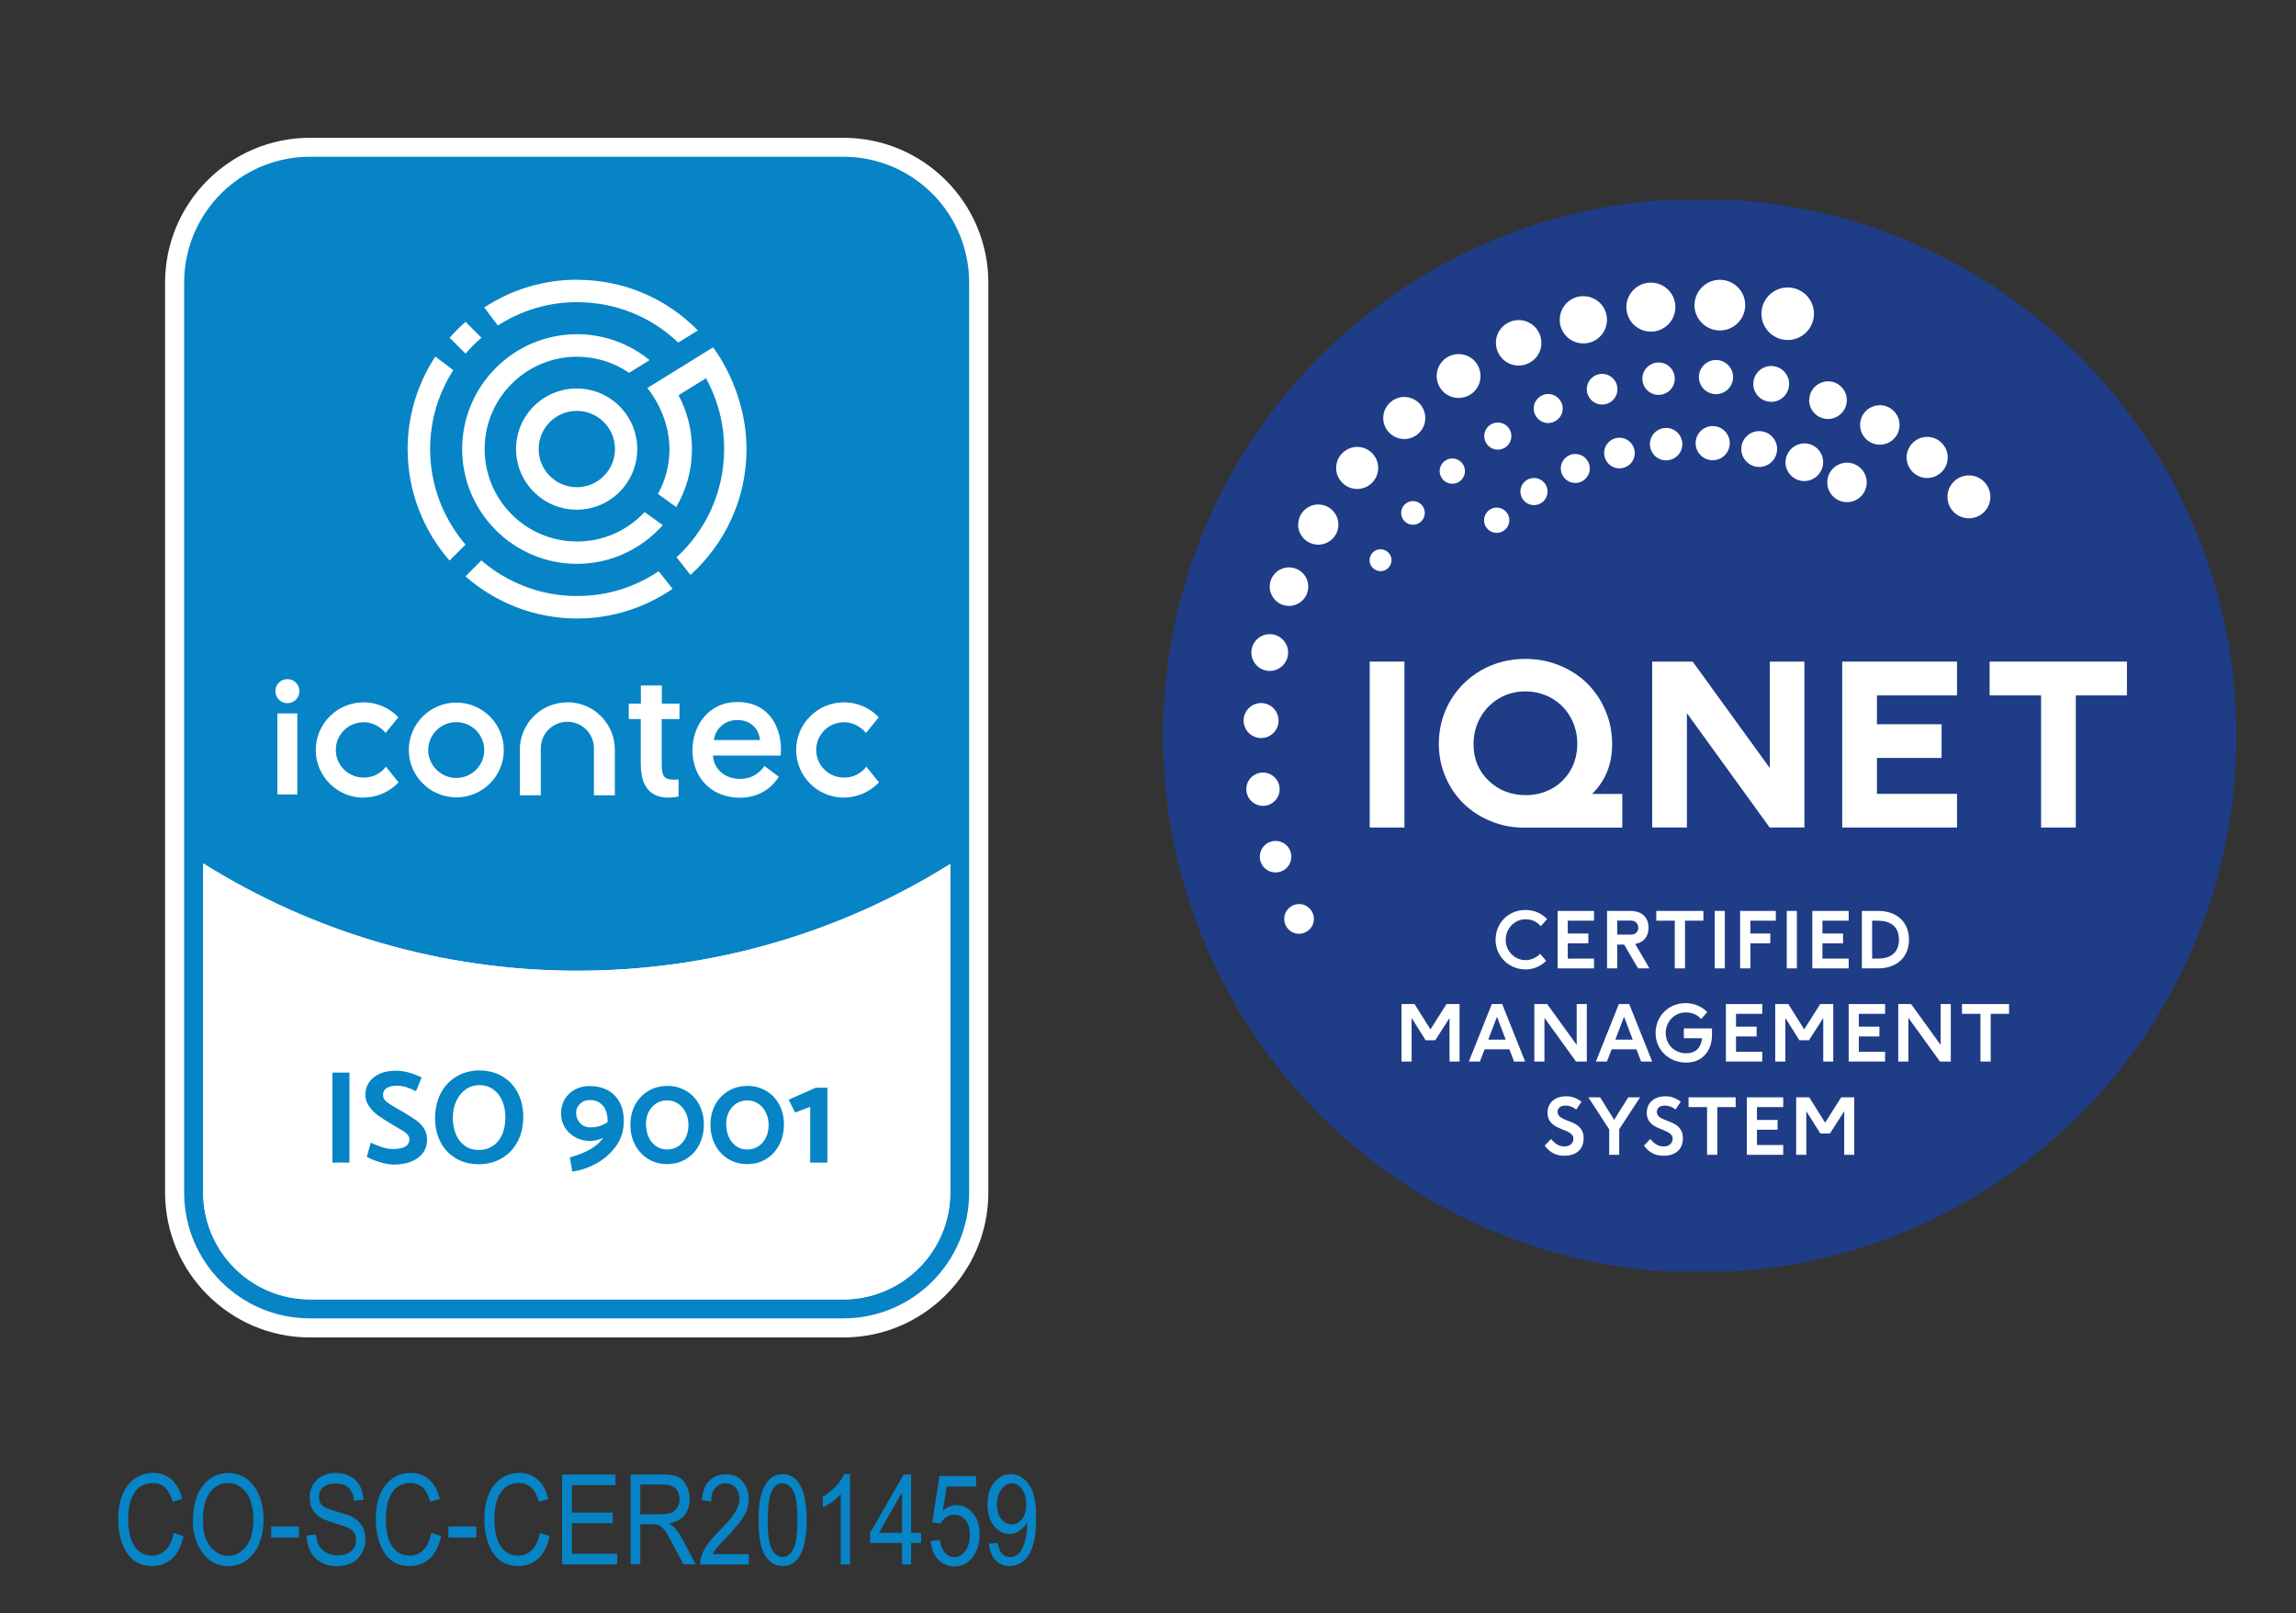 <?xml version="1.0" encoding="UTF-8"?>
<svg id="Capa_1" data-name="Capa 1" xmlns="http://www.w3.org/2000/svg" xmlns:xlink="http://www.w3.org/1999/xlink" viewBox="0 0 195 137">
  <rect x="0" y="0" width="195" height="137" fill="#333333" stroke="none"/>
  <defs>
    <style>
      .cls-1 {
        fill: #fff;
      }

      .cls-2 {
        fill: none;
      }

      .cls-3 {
        clip-path: url(#clippath-1);
      }

      .cls-4 {
        fill: #0684c6;
      }

      .cls-5 {
        clip-path: url(#clippath);
      }

      .cls-6 {
        fill: #1f3c86;
      }
    </style>
    <clipPath id="clippath">
      <rect class="cls-2" x="5.06" y="4.02" width="87.91" height="117.76"/>
    </clipPath>
    <clipPath id="clippath-1">
      <rect class="cls-2" x="98.78" y="16.98" width="91.16" height="90.98"/>
    </clipPath>
  </defs>
  <g class="cls-5">
    <path class="cls-4" d="M26.33,112.76c-6.34,0-11.5-5.16-11.5-11.5V24.01c0-6.34,5.16-11.51,11.5-11.51h45.3c6.34,0,11.5,5.16,11.5,11.51v77.25c0,6.34-5.16,11.5-11.5,11.5H26.33ZM18.06,101.26c0,4.56,3.71,8.27,8.27,8.27h45.3c4.56,0,8.27-3.71,8.27-8.27v-26.45c-9.32,5.52-19.97,8.43-30.88,8.43s-21.61-2.93-30.96-8.48v26.5Z"/>
    <path class="cls-1" d="M71.62,13.31c5.91,0,10.69,4.79,10.69,10.7v77.25c0,5.91-4.79,10.69-10.69,10.69H26.33c-5.91,0-10.69-4.78-10.69-10.69V24.01c0-5.91,4.78-10.7,10.69-10.7h45.3ZM26.33,110.34h45.3c5,0,9.08-4.07,9.08-9.08v-27.89c-9.19,5.74-20.05,9.06-31.68,9.06s-22.55-3.34-31.76-9.11v27.94c0,5.01,4.07,9.08,9.08,9.08M71.62,11.7H26.33c-6.79,0-12.31,5.52-12.31,12.31v77.25c0,6.79,5.52,12.31,12.31,12.31h45.3c6.79,0,12.31-5.52,12.31-12.31V24.01c0-6.79-5.52-12.31-12.31-12.31M26.33,108.72c-4.11,0-7.46-3.35-7.46-7.46v-25.1c9.18,5.17,19.54,7.88,30.15,7.88s20.92-2.7,30.07-7.84v25.05c0,4.11-3.35,7.46-7.46,7.46H26.33Z"/>
    <path class="cls-1" d="M80.7,73.37v27.89c0,5.01-4.07,9.08-9.08,9.08H26.33c-5.01,0-9.08-4.07-9.08-9.08v-27.94c9.21,5.77,20.1,9.11,31.76,9.11s22.49-3.31,31.68-9.06"/>
    <rect class="cls-4" x="28.23" y="91.08" width="1.45" height="7.64"/>
    <path class="cls-4" d="M31.16,98.21l.33-1.18c.28.14.59.27.94.38.35.11.67.16.97.16.45,0,.79-.07,1.02-.21.23-.14.35-.35.35-.62,0-.19-.09-.36-.27-.51-.18-.15-.47-.33-.85-.54l-.34-.2c-.5-.3-.9-.56-1.2-.77-.3-.22-.55-.47-.76-.77-.21-.3-.32-.63-.32-.99,0-.39.1-.74.31-1.05s.51-.55.9-.73c.39-.18.86-.26,1.41-.26.64,0,1.36.19,2.16.57l-.48,1.17c-.31-.15-.59-.27-.84-.35-.25-.08-.52-.12-.81-.12-.34,0-.61.07-.83.2-.21.13-.32.32-.32.58,0,.22.08.4.25.54.17.15.44.33.83.56l.36.2.32.19c.44.26.79.48,1.06.67.26.19.48.42.66.7.18.27.26.59.26.96,0,.41-.11.77-.33,1.09-.22.31-.55.56-.98.74-.43.18-.95.27-1.54.27-.31,0-.71-.07-1.17-.21s-.83-.29-1.08-.44"/>
    <path class="cls-4" d="M40.69,90.9c.77,0,1.44.17,2.01.52.57.35,1,.82,1.3,1.42.3.6.44,1.27.44,2.01,0,.78-.16,1.47-.47,2.07-.31.6-.75,1.07-1.32,1.41-.57.34-1.22.52-1.96.53-.77,0-1.44-.17-2.01-.52-.57-.35-1-.82-1.29-1.41-.3-.59-.44-1.26-.44-2s.16-1.46.47-2.07c.31-.61.75-1.08,1.32-1.43s1.22-.52,1.95-.54M38.46,94.92c0,.53.09,1,.27,1.42.18.42.44.74.77.97.33.23.72.34,1.17.34.42,0,.8-.1,1.14-.31.34-.21.61-.52.81-.94.2-.42.3-.94.3-1.54,0-.52-.09-.99-.27-1.4-.18-.41-.44-.73-.77-.97-.34-.23-.73-.35-1.17-.35-.4,0-.78.11-1.12.34-.34.23-.61.55-.82.98-.21.42-.31.91-.31,1.47"/>
    <path class="cls-4" d="M51.58,92.56c.44.23.78.56,1.03,1.01.25.45.37.99.37,1.62,0,.82-.23,1.54-.68,2.16-.46.62-1.02,1.11-1.7,1.47-.67.36-1.34.58-2,.66l-.2-1.2c1.39-.38,2.34-.94,2.83-1.66-.36.17-.73.26-1.12.26-.46,0-.88-.1-1.26-.31-.37-.21-.67-.49-.88-.84-.21-.35-.32-.74-.32-1.17,0-.46.1-.86.31-1.21.21-.35.5-.63.86-.83.37-.2.78-.3,1.25-.3.57,0,1.07.11,1.51.34M49.28,95.38c.22.24.51.35.85.35.58,0,1.07-.15,1.48-.46,0-.63-.15-1.09-.42-1.4-.27-.3-.63-.46-1.09-.46-.33,0-.61.1-.83.31-.22.21-.34.46-.34.76,0,.35.11.65.34.88"/>
    <path class="cls-4" d="M53.54,95.52c0-.63.13-1.19.4-1.7.27-.5.64-.89,1.12-1.18.48-.28,1.01-.43,1.61-.43s1.12.14,1.6.42c.47.28.85.67,1.11,1.17.27.5.4,1.06.4,1.69s-.14,1.22-.4,1.73c-.27.51-.64.91-1.12,1.2-.48.29-1.01.43-1.6.43s-1.12-.14-1.6-.43c-.47-.29-.85-.69-1.12-1.2-.27-.51-.4-1.08-.4-1.72M54.87,95.48c0,.4.08.77.23,1.1.15.33.37.58.64.76.27.18.58.27.93.27s.65-.09.93-.27c.27-.18.49-.43.64-.74.15-.31.23-.67.23-1.07s-.08-.75-.24-1.07c-.16-.32-.37-.57-.65-.75-.27-.18-.58-.27-.93-.27s-.64.09-.92.26c-.27.18-.49.42-.64.72-.15.31-.23.66-.23,1.04"/>
    <path class="cls-4" d="M60.34,95.52c0-.63.13-1.19.4-1.7.27-.5.64-.89,1.12-1.18.48-.28,1.01-.43,1.61-.43s1.12.14,1.6.42c.47.28.85.67,1.11,1.17.27.5.4,1.06.4,1.69s-.14,1.22-.4,1.73c-.27.51-.64.91-1.12,1.2-.47.29-1.01.43-1.6.43s-1.12-.14-1.6-.43c-.48-.29-.85-.69-1.12-1.2-.27-.51-.4-1.08-.4-1.72M61.68,95.48c0,.4.08.77.23,1.1.15.33.37.58.64.76.27.18.58.27.93.27s.65-.09.93-.27c.27-.18.49-.43.64-.74.15-.31.23-.67.23-1.07s-.08-.75-.24-1.07c-.16-.32-.37-.57-.65-.75-.27-.18-.58-.27-.93-.27s-.64.09-.92.26c-.27.18-.49.42-.64.72-.15.31-.23.66-.23,1.04"/>
    <polygon class="cls-4" points="68.81 98.72 68.81 93.98 67.53 94.47 66.98 93.38 69.29 92.36 70.27 92.36 70.27 98.72 68.81 98.72"/>
    <path class="cls-1" d="M48.98,43.28c-2.84,0-5.15-2.31-5.15-5.15,0-2.84,2.31-5.15,5.15-5.14,2.84,0,5.15,2.31,5.14,5.15,0,2.84-2.31,5.15-5.15,5.14M48.99,34.89c-1.79,0-3.24,1.45-3.24,3.24,0,1.79,1.45,3.24,3.24,3.24,1.79,0,3.24-1.45,3.24-3.24,0-1.79-1.45-3.24-3.24-3.24"/>
    <path class="cls-1" d="M39.54,46.25c-1.87-2.19-3.01-5.02-3.01-8.12,0-2.47.73-4.77,1.97-6.7l-1.53-1.15c-1.48,2.26-2.35,4.96-2.35,7.85,0,3.62,1.35,6.94,3.56,9.47l1.35-1.35Z"/>
    <path class="cls-1" d="M38.19,28.68l1.35,1.35c.41-.48.86-.93,1.35-1.35l-1.35-1.35c-.48.42-.93.87-1.35,1.35"/>
    <path class="cls-1" d="M49.02,23.75c-2.91,0-5.63.87-7.89,2.36l1.15,1.53c1.95-1.25,4.26-1.99,6.74-1.98,3.25,0,6.28,1.23,8.58,3.43l1.67-1.03c-2.69-2.75-6.33-4.3-10.25-4.3"/>
    <path class="cls-1" d="M54.75,43.48c-1.43,1.54-3.48,2.51-5.75,2.5-4.33,0-7.84-3.52-7.84-7.85,0-4.33,3.52-7.84,7.85-7.84,1.6,0,3.14.49,4.42,1.37l1.74-1.08c-1.72-1.4-3.88-2.2-6.16-2.2-5.38,0-9.75,4.37-9.76,9.74,0,5.38,4.37,9.75,9.74,9.76,2.9,0,5.51-1.27,7.3-3.29l-1.56-1.12Z"/>
    <path class="cls-1" d="M55.95,48.5c-1.99,1.34-4.38,2.12-6.95,2.11-3.1,0-5.93-1.14-8.12-3.02l-1.35,1.35c2.53,2.22,5.84,3.57,9.46,3.58,3.02,0,5.82-.93,8.13-2.52l-1.18-1.5Z"/>
    <path class="cls-1" d="M60.55,29.5l-5.57,3.45s1.88,2.18,1.88,5.2c0,1.37-.36,2.67-.98,3.79l1.55,1.12c.85-1.44,1.33-3.12,1.34-4.91,0-1.61-.39-3.18-1.14-4.59l2.33-1.44c1.01,1.84,1.55,3.91,1.54,6.03,0,3.63-1.56,6.9-4.04,9.17l1.18,1.5c2.92-2.63,4.76-6.44,4.76-10.67,0-5.12-2.84-8.65-2.84-8.65"/>
    <path class="cls-1" d="M38.76,59.66c-2.22,0-4.04,1.8-4.04,4.02,0,2.22,1.81,4.02,4.03,4.03,2.23,0,4.04-1.8,4.04-4.02,0-2.22-1.81-4.03-4.03-4.03M38.75,66.06c-1.31,0-2.38-1.07-2.38-2.37,0-1.31,1.07-2.37,2.38-2.37,1.31,0,2.38,1.07,2.38,2.37,0,1.31-1.07,2.37-2.38,2.37"/>
    <path class="cls-1" d="M25.25,67.46h-1.69s0-6.88,0-6.88h1.69s0,6.88,0,6.88ZM24.41,59.71c-.57,0-1.02-.45-1.02-1.02,0-.57.45-1.02,1.02-1.02s1.02.45,1.02,1.02c0,.57-.45,1.02-1.02,1.02"/>
    <path class="cls-1" d="M48.19,59.64c-2.23,0-4.04,1.8-4.04,4.02,0,0,0,3.87,0,3.87h1.78s0-3.99,0-3.99c0-1.24,1.01-2.25,2.26-2.25,1.23,0,2.23.99,2.25,2.2v4.04s1.78,0,1.78,0v-3.87c0-2.22-1.81-4.03-4.03-4.03"/>
    <path class="cls-1" d="M57.64,66.19h0s-.26.02-.37.02c-.73,0-1.07-.18-1.07-1.21v-3.94s1.51,0,1.51,0v-1.31s-1.5,0-1.5,0v-1.54s-1.78,0-1.78,0v1.54s-1.03,0-1.03,0v1.31h1.02s0,3.7,0,3.7c0,.54.04,1.32.38,1.94.37.68,1.03,1.03,1.96,1.03.45,0,.87-.09.87-.09v-1.44Z"/>
    <path class="cls-1" d="M30.87,67.73c-2.24,0-4.06-1.82-4.05-4.05,0-2.23,1.82-4.04,4.06-4.04,1.89,0,2.95,1.27,2.95,1.27l-1.08,1.33s-.67-.91-1.87-.91c-1.3,0-2.36,1.05-2.36,2.35,0,1.3,1.06,2.35,2.36,2.35s1.89-.93,1.89-.93l1.08,1.33s-1.08,1.29-2.97,1.29"/>
    <path class="cls-1" d="M71.67,67.73c-2.24,0-4.06-1.82-4.05-4.05,0-2.23,1.82-4.04,4.06-4.04,1.89,0,2.95,1.27,2.95,1.27l-1.08,1.33s-.67-.91-1.87-.91c-1.3,0-2.36,1.05-2.36,2.35,0,1.3,1.06,2.35,2.36,2.35s1.89-.93,1.89-.93l1.08,1.33s-1.08,1.29-2.97,1.29"/>
    <path class="cls-1" d="M62.6,59.61c-2.37,0-3.79,1.96-3.79,4.09,0,2.37,1.65,4.04,4.03,4.04s3.3-1.79,3.3-1.79l-1.22-.91s-.62,1.1-2.06,1.1c-1.26,0-2.23-.79-2.31-1.98h5.75s.03-.37.03-.5c0-1.74-.87-4.05-3.74-4.05M60.63,62.84c.14-1.02.98-1.7,1.99-1.7,1.06,0,1.83.67,1.93,1.7h-3.92Z"/>
  </g>
  <g class="cls-3">
    <path class="cls-6" d="M189.94,62.59c-.07,25.17-20.53,45.52-45.7,45.46-25.17-.07-45.52-20.53-45.46-45.7.07-25.17,20.53-45.52,45.7-45.46,25.17.07,45.52,20.53,45.46,45.7"/>
    <rect class="cls-1" x="116.33" y="56.18" width="2.95" height="14.09"/>
    <path class="cls-1" d="M135.22,67.41c1.13-1.1,1.7-2.51,1.7-4.22,0-1.01-.19-1.98-.58-2.87-.38-.9-.91-1.67-1.56-2.31-.65-.64-1.44-1.14-2.35-1.51-.9-.37-1.87-.55-2.88-.55-1.36,0-2.62.32-3.74.96-1.12.64-2.01,1.52-2.65,2.62-.64,1.1-.96,2.32-.96,3.63,0,1,.19,1.95.58,2.84.38.88.91,1.65,1.56,2.27.65.62,1.42,1.12,2.3,1.47.88.36,1.81.54,2.77.54h8.37v-2.86h-2.57ZM133.96,63.17c0,.83-.2,1.58-.58,2.25-.39.66-.92,1.18-1.58,1.55-.67.36-1.41.55-2.22.55-1.24,0-2.3-.41-3.15-1.23-.86-.82-1.28-1.84-1.28-3.1,0-.82.19-1.59.58-2.27.38-.68.92-1.23,1.59-1.62.67-.4,1.43-.59,2.24-.59s1.56.2,2.23.58c.67.39,1.21.93,1.59,1.61.39.68.58,1.45.58,2.28"/>
    <polygon class="cls-1" points="150.31 56.18 150.31 65.22 143.76 56.18 140.32 56.18 140.32 70.27 143.27 70.27 143.27 60.56 150.3 70.27 153.25 70.27 153.25 56.18 150.31 56.18"/>
    <polygon class="cls-1" points="166.21 59.05 166.21 56.18 156.46 56.18 156.46 70.27 166.21 70.27 166.21 67.41 159.41 67.41 159.41 64.36 164.9 64.36 164.9 61.5 159.41 61.5 159.41 59.05 166.21 59.05"/>
    <polygon class="cls-1" points="168.98 56.18 168.98 59.05 173.35 59.05 173.35 70.27 176.3 70.27 176.3 59.05 180.64 59.05 180.64 56.18 168.98 56.18"/>
    <path class="cls-1" d="M126.04,44.14c.02-.59.52-1.06,1.11-1.04.59.02,1.06.52,1.04,1.11-.02.59-.52,1.06-1.11,1.04-.59-.02-1.06-.52-1.04-1.11"/>
    <path class="cls-1" d="M129.13,41.7c.02-.64.55-1.13,1.19-1.11.64.02,1.14.55,1.11,1.19-.02.64-.55,1.13-1.19,1.11-.64-.02-1.13-.55-1.11-1.19"/>
    <path class="cls-1" d="M136.24,38.43c.02-.72.62-1.28,1.34-1.26.72.02,1.28.63,1.26,1.34-.02.72-.62,1.28-1.34,1.26-.72-.02-1.28-.63-1.26-1.34"/>
    <path class="cls-1" d="M144.01,37.58c.03-.8.7-1.43,1.5-1.4.8.03,1.43.7,1.4,1.5-.03.8-.7,1.43-1.5,1.4-.8-.03-1.43-.7-1.4-1.5"/>
    <path class="cls-1" d="M147.89,38.08c.03-.84.73-1.5,1.57-1.47.84.03,1.5.73,1.47,1.57-.03.84-.73,1.5-1.57,1.47-.84-.03-1.5-.73-1.47-1.57"/>
    <path class="cls-1" d="M151.65,39.2c.03-.88.77-1.57,1.65-1.55.88.03,1.57.77,1.54,1.65-.03.88-.77,1.57-1.65,1.55-.88-.03-1.57-.77-1.55-1.65"/>
    <path class="cls-1" d="M155.19,40.91c.03-.92.8-1.65,1.73-1.62.92.03,1.65.8,1.62,1.73-.03.92-.8,1.65-1.73,1.62-.92-.03-1.65-.8-1.62-1.73"/>
    <path class="cls-1" d="M116.32,47.54c.02-.51.45-.92.96-.9.51.02.92.45.9.96s-.45.92-.96.9c-.51-.02-.92-.45-.9-.96"/>
    <path class="cls-1" d="M119,43.52c.02-.55.48-.99,1.04-.97.55.02.99.48.97,1.04-.02.55-.48.99-1.04.97-.55-.02-.99-.48-.97-1.04"/>
    <path class="cls-1" d="M126.06,36.99c.02-.64.55-1.13,1.19-1.11.64.02,1.14.55,1.11,1.19-.02.64-.55,1.14-1.19,1.11-.64-.02-1.13-.55-1.11-1.19"/>
    <path class="cls-1" d="M130.26,34.65c.02-.68.59-1.21,1.27-1.19.68.02,1.21.59,1.19,1.27-.02.68-.59,1.21-1.27,1.19-.68-.02-1.21-.59-1.19-1.27"/>
    <path class="cls-1" d="M134.77,33.01c.02-.72.62-1.28,1.34-1.26.72.02,1.28.63,1.26,1.34-.02.72-.62,1.28-1.34,1.26s-1.28-.63-1.26-1.34"/>
    <path class="cls-1" d="M139.49,32.11c.02-.76.66-1.35,1.42-1.33.76.02,1.35.66,1.33,1.42-.02.76-.66,1.35-1.42,1.33-.76-.02-1.36-.66-1.33-1.42"/>
    <path class="cls-1" d="M144.29,31.97c.03-.8.7-1.43,1.5-1.4.8.03,1.43.7,1.4,1.5-.03.8-.7,1.43-1.5,1.4-.8-.03-1.43-.7-1.4-1.5"/>
    <path class="cls-1" d="M148.91,32.55c.03-.84.73-1.5,1.57-1.47s1.5.73,1.47,1.57c-.03.84-.73,1.5-1.57,1.47-.84-.03-1.5-.73-1.47-1.57"/>
    <path class="cls-1" d="M153.66,33.93c.03-.88.77-1.57,1.65-1.55.88.03,1.57.77,1.54,1.65-.03.88-.77,1.57-1.65,1.55-.88-.03-1.57-.77-1.55-1.65"/>
    <path class="cls-1" d="M157.98,36.03c.03-.92.8-1.65,1.73-1.62.92.03,1.65.8,1.62,1.73-.03.92-.8,1.65-1.73,1.62-.92-.03-1.65-.8-1.62-1.73"/>
    <path class="cls-1" d="M161.93,38.79c.03-.96.84-1.72,1.8-1.69.96.03,1.72.84,1.69,1.8-.03.96-.84,1.72-1.8,1.69-.96-.03-1.72-.84-1.69-1.8"/>
    <path class="cls-1" d="M165.4,42.13c.03-1,.87-1.79,1.88-1.76,1,.03,1.79.87,1.76,1.88-.03,1.01-.87,1.79-1.88,1.76-1.01-.03-1.79-.87-1.76-1.88"/>
    <path class="cls-1" d="M109.07,77.99c.02-.7.61-1.24,1.3-1.22.7.02,1.24.61,1.22,1.3-.02.7-.61,1.24-1.3,1.22-.7-.02-1.24-.61-1.22-1.3"/>
    <path class="cls-1" d="M107,72.7c.02-.74.64-1.32,1.38-1.29.74.02,1.32.64,1.29,1.38-.02.74-.64,1.32-1.38,1.29-.74-.02-1.32-.64-1.29-1.38"/>
    <path class="cls-1" d="M105.85,66.97c.02-.78.68-1.39,1.46-1.37.78.03,1.39.68,1.37,1.46-.02.78-.68,1.39-1.46,1.37-.78-.03-1.39-.68-1.37-1.46"/>
    <path class="cls-1" d="M105.62,61.14c.03-.82.71-1.46,1.53-1.44.82.03,1.46.71,1.44,1.53-.03.82-.71,1.47-1.53,1.44-.82-.03-1.46-.71-1.44-1.53"/>
    <path class="cls-1" d="M106.28,55.36c.03-.86.75-1.54,1.61-1.51.86.03,1.54.75,1.51,1.61-.03.86-.75,1.54-1.61,1.51-.86-.03-1.54-.75-1.51-1.61"/>
    <path class="cls-1" d="M107.84,49.76c.03-.9.79-1.61,1.69-1.58s1.61.78,1.58,1.69c-.03.9-.79,1.61-1.69,1.58-.9-.03-1.61-.79-1.58-1.69"/>
    <path class="cls-1" d="M110.26,44.49c.03-.94.82-1.68,1.76-1.65.94.03,1.68.82,1.65,1.76-.03.94-.82,1.68-1.77,1.65-.94-.03-1.68-.82-1.65-1.76"/>
    <path class="cls-1" d="M113.48,39.68c.03-.98.86-1.76,1.84-1.73.99.03,1.76.86,1.73,1.84-.03.99-.86,1.76-1.84,1.73-.98-.03-1.76-.86-1.73-1.84"/>
    <path class="cls-1" d="M117.48,35.44c.03-.98.86-1.76,1.84-1.73.99.03,1.76.86,1.73,1.84-.03.99-.86,1.76-1.84,1.73-.98-.03-1.76-.86-1.73-1.84"/>
    <path class="cls-1" d="M122.02,31.87c.03-1.03.89-1.83,1.92-1.8,1.03.03,1.83.89,1.8,1.92-.03,1.03-.89,1.83-1.92,1.8-1.03-.03-1.83-.89-1.8-1.92"/>
    <path class="cls-1" d="M127.05,29.05c.03-1.07.93-1.9,1.99-1.87s1.9.93,1.87,1.99c-.03,1.07-.93,1.9-1.99,1.87-1.07-.03-1.9-.93-1.87-1.99"/>
    <path class="cls-1" d="M132.47,27.09c.04-1.11.96-1.98,2.07-1.94,1.11.04,1.98.96,1.94,2.07-.04,1.11-.96,1.98-2.07,1.94-1.11-.04-1.98-.96-1.94-2.07"/>
    <path class="cls-1" d="M138.13,26.01c.04-1.15,1-2.05,2.15-2.01,1.15.04,2.05,1,2.01,2.15-.04,1.15-1,2.05-2.15,2.01-1.15-.04-2.05-1-2.01-2.15"/>
    <path class="cls-1" d="M143.92,25.84c.04-1.19,1.04-2.12,2.22-2.08,1.19.04,2.12,1.03,2.08,2.22-.04,1.19-1.04,2.12-2.22,2.08-1.19-.04-2.12-1.04-2.09-2.22"/>
    <path class="cls-1" d="M149.6,26.57c.04-1.23,1.07-2.2,2.3-2.16,1.23.04,2.2,1.07,2.16,2.3-.04,1.23-1.07,2.2-2.3,2.16-1.23-.04-2.2-1.07-2.16-2.3"/>
    <path class="cls-1" d="M122.27,39.97c.02-.59.52-1.06,1.11-1.04.59.02,1.06.52,1.04,1.11-.02.59-.52,1.06-1.11,1.04-.59-.02-1.06-.52-1.04-1.11"/>
    <path class="cls-1" d="M140.13,37.67c.02-.76.66-1.36,1.42-1.33.76.02,1.35.66,1.33,1.42-.02.76-.66,1.35-1.42,1.33-.76-.02-1.35-.66-1.33-1.42"/>
    <path class="cls-1" d="M132.56,39.74c.02-.68.59-1.21,1.27-1.19.68.02,1.21.59,1.19,1.27-.02.68-.59,1.21-1.27,1.19-.68-.02-1.21-.59-1.19-1.27"/>
  </g>
  <g>
    <path class="cls-1" d="M131.32,81.59c-.45.44-1.06.73-1.75.73-1.4,0-2.55-1.09-2.55-2.52s1.09-2.53,2.55-2.53c.73,0,1.36.3,1.83.77l-.54.61c-.32-.38-.76-.59-1.29-.59-.96,0-1.69.8-1.69,1.75s.76,1.72,1.69,1.72c.47,0,.94-.23,1.24-.54l.51.61Z"/>
    <path class="cls-1" d="M132.29,82.23v-4.88h3.09v.83h-2.23v1.09h1.75v.83h-1.75v1.3h2.23v.83h-3.09Z"/>
    <path class="cls-1" d="M139.12,82.23l-1.18-2.02h-.59v2.02h-.86v-4.88h1.98c1,0,1.54.57,1.54,1.43,0,.73-.4,1.25-1.13,1.38l1.21,2.07h-.97ZM138.48,79.37c.4,0,.66-.22.66-.59s-.26-.61-.66-.61h-1.13v1.19h1.13Z"/>
    <path class="cls-1" d="M142.24,82.23v-4.05h-1.57v-.83h4v.83h-1.56v4.05h-.86Z"/>
  </g>
  <path class="cls-1" d="M145.63,82.23v-4.88h.86v4.88h-.86Z"/>
  <g>
    <path class="cls-1" d="M147.79,82.23v-4.88h3.03v.83h-2.16v1.09h1.69v.83h-1.69v2.13h-.86Z"/>
    <path class="cls-1" d="M151.75,82.23v-4.88h.86v4.88h-.86Z"/>
    <path class="cls-1" d="M153.92,82.23v-4.88h3.09v.83h-2.23v1.09h1.75v.83h-1.75v1.3h2.23v.83h-3.09Z"/>
  </g>
  <path class="cls-1" d="M158.13,82.23v-4.88h1.38c1.56,0,2.62.92,2.62,2.44s-1.07,2.44-2.62,2.44h-1.38ZM159.5,81.4c.97,0,1.78-.43,1.78-1.61s-.81-1.61-1.78-1.61h-.5v3.22h.5Z"/>
  <g>
    <path class="cls-1" d="M123.11,90.14v-3.7l-1.21,1.89h-.82l-1.19-1.89v3.7h-.86v-4.88h1.11l1.35,2.15,1.36-2.15h1.11v4.88h-.86Z"/>
    <path class="cls-1" d="M128.59,90.14l-.4-1.04h-2.1l-.4,1.04h-.94l1.95-4.88h.88l1.95,4.88h-.94ZM127.14,86.34l-.74,1.94h1.48l-.74-1.94Z"/>
    <path class="cls-1" d="M133.85,90.14l-2.68-3.71v3.71h-.86v-4.88h1.09l2.51,3.47v-3.47h.86v4.88h-.91Z"/>
  </g>
  <path class="cls-1" d="M139.38,90.14l-.4-1.04h-2.1l-.4,1.04h-.94l1.95-4.88h.88l1.95,4.88h-.94ZM137.93,86.34l-.74,1.94h1.48l-.74-1.94Z"/>
  <g>
    <path class="cls-1" d="M145.4,87.89c0,1.25-.74,2.34-2.2,2.34s-2.59-1.09-2.59-2.51,1.09-2.54,2.55-2.54c.73,0,1.38.29,1.84.76l-.52.59c-.36-.41-.85-.56-1.29-.56-1,0-1.72.8-1.72,1.75s.73,1.72,1.74,1.72c.71,0,1.26-.38,1.34-1.28h-1.54v-.83h2.39v.56Z"/>
    <path class="cls-1" d="M146.58,90.14v-4.88h3.09v.83h-2.23v1.09h1.75v.83h-1.75v1.3h2.23v.83h-3.09Z"/>
    <path class="cls-1" d="M154.85,90.14v-3.7l-1.21,1.89h-.82l-1.19-1.89v3.7h-.86v-4.88h1.11l1.35,2.15,1.36-2.15h1.11v4.88h-.86Z"/>
    <path class="cls-1" d="M157.01,90.14v-4.88h3.09v.83h-2.23v1.09h1.75v.83h-1.75v1.3h2.23v.83h-3.09Z"/>
    <path class="cls-1" d="M164.76,90.14l-2.68-3.71v3.71h-.86v-4.88h1.09l2.51,3.47v-3.47h.86v4.88h-.91Z"/>
  </g>
  <path class="cls-1" d="M168.2,90.14v-4.05h-1.57v-.83h4v.83h-1.56v4.05h-.86Z"/>
  <path class="cls-1" d="M131.73,96.72c.27.31.59.63,1.13.63s.77-.34.77-.65c0-.96-2.2-.61-2.2-2.21,0-.88.67-1.4,1.58-1.4.44,0,.84.12,1.31.46l-.45.67c-.28-.24-.6-.34-.9-.34-.43,0-.68.2-.68.53,0,.98,2.21.53,2.21,2.25,0,.87-.56,1.48-1.64,1.48-.57,0-1.16-.17-1.67-.86l.54-.56Z"/>
  <path class="cls-1" d="M136.67,98.06v-2.16l-1.77-2.72h1l1.19,1.91,1.2-1.91h1l-1.77,2.71v2.17h-.86Z"/>
  <path class="cls-1" d="M140.16,96.72c.27.31.59.63,1.13.63s.77-.34.77-.65c0-.96-2.2-.61-2.2-2.21,0-.88.67-1.4,1.58-1.4.44,0,.84.12,1.31.46l-.45.67c-.28-.24-.6-.34-.9-.34-.43,0-.68.2-.68.53,0,.98,2.21.53,2.21,2.25,0,.87-.56,1.48-1.64,1.48-.57,0-1.16-.17-1.67-.86l.54-.56Z"/>
  <g>
    <path class="cls-1" d="M144.98,98.06v-4.05h-1.57v-.83h4v.83h-1.56v4.05h-.86Z"/>
    <path class="cls-1" d="M148.36,98.06v-4.88h3.09v.83h-2.23v1.09h1.75v.83h-1.75v1.3h2.23v.83h-3.09Z"/>
  </g>
  <path class="cls-1" d="M156.63,98.06v-3.7l-1.21,1.89h-.82l-1.19-1.89v3.7h-.86v-4.88h1.11l1.35,2.15,1.36-2.15h1.11v4.88h-.86Z"/>
  <g>
    <path class="cls-4" d="M14.75,130.17l.83.26c-.18.86-.51,1.5-.97,1.92s-1.02.63-1.68.63c-.58,0-1.08-.14-1.49-.42s-.75-.74-1.01-1.36c-.26-.63-.39-1.36-.39-2.22s.13-1.55.39-2.14.62-1.02,1.07-1.32c.45-.3.95-.45,1.5-.45.61,0,1.13.19,1.56.56s.74.93.91,1.66l-.81.23c-.28-1.06-.84-1.59-1.68-1.59-.42,0-.78.11-1.09.32s-.55.55-.73,1c-.18.45-.27,1.02-.27,1.72,0,1.05.18,1.83.55,2.35s.86.78,1.47.78c.45,0,.84-.16,1.17-.48s.55-.81.66-1.46Z"/>
    <path class="cls-4" d="M16.39,129.13c0-1.3.29-2.3.86-3,.57-.7,1.29-1.05,2.14-1.05.55,0,1.06.16,1.51.47s.82.77,1.08,1.36c.27.6.4,1.31.4,2.13,0,1.13-.26,2.05-.77,2.77-.57.78-1.31,1.18-2.23,1.18s-1.67-.4-2.23-1.21c-.51-.73-.77-1.61-.77-2.64ZM17.24,129.14c0,.94.21,1.67.62,2.19.42.52.92.78,1.51.78s1.12-.26,1.53-.79c.41-.52.62-1.3.62-2.32,0-.66-.11-1.24-.32-1.76-.16-.4-.41-.71-.74-.95s-.69-.36-1.08-.36c-.63,0-1.14.26-1.54.78-.4.52-.61,1.33-.61,2.42Z"/>
    <path class="cls-4" d="M23.03,130.56v-.94h2.36v.94h-2.36Z"/>
    <path class="cls-4" d="M26.06,130.39l.78-.08c.04.42.14.75.28.98.15.23.36.42.63.57.27.14.58.21.93.21.49,0,.88-.12,1.15-.36.27-.24.41-.55.41-.94,0-.23-.05-.42-.15-.59s-.25-.31-.45-.41-.63-.26-1.29-.46c-.59-.18-1.01-.35-1.26-.53-.25-.18-.44-.4-.58-.67-.14-.27-.21-.58-.21-.92,0-.62.2-1.12.6-1.52.4-.39.94-.59,1.62-.59.47,0,.87.09,1.22.28.35.18.62.45.81.79s.3.75.31,1.21l-.8.07c-.04-.5-.19-.86-.45-1.1s-.61-.36-1.08-.36-.83.11-1.07.32c-.25.21-.37.48-.37.82,0,.31.09.55.27.72.18.17.59.34,1.22.52.62.17,1.05.32,1.3.44.38.2.67.45.87.77.19.32.29.7.29,1.14s-.1.84-.31,1.19-.48.63-.84.82c-.35.19-.78.28-1.27.28-.77,0-1.39-.23-1.85-.7-.46-.47-.7-1.1-.72-1.89Z"/>
    <path class="cls-4" d="M36.63,130.17l.83.26c-.18.86-.51,1.5-.97,1.92s-1.02.63-1.68.63c-.58,0-1.08-.14-1.49-.42s-.75-.74-1.01-1.36c-.26-.63-.39-1.36-.39-2.22s.13-1.55.39-2.14.62-1.02,1.07-1.32c.45-.3.95-.45,1.5-.45.61,0,1.13.19,1.56.56s.74.93.91,1.66l-.81.23c-.28-1.06-.84-1.59-1.68-1.59-.42,0-.78.11-1.09.32s-.55.55-.73,1c-.18.45-.27,1.02-.27,1.72,0,1.05.18,1.83.55,2.35s.86.78,1.47.78c.45,0,.84-.16,1.17-.48s.55-.81.66-1.46Z"/>
    <path class="cls-4" d="M38.09,130.56v-.94h2.36v.94h-2.36Z"/>
    <path class="cls-4" d="M45.85,130.17l.83.26c-.18.86-.51,1.5-.97,1.92s-1.02.63-1.68.63c-.58,0-1.08-.14-1.49-.42s-.75-.74-1.01-1.36c-.26-.63-.39-1.36-.39-2.22s.13-1.55.39-2.14.62-1.02,1.07-1.32c.45-.3.95-.45,1.5-.45.61,0,1.13.19,1.56.56s.74.93.91,1.66l-.81.23c-.28-1.06-.84-1.59-1.68-1.59-.42,0-.78.11-1.09.32s-.55.55-.73,1c-.18.45-.27,1.02-.27,1.72,0,1.05.18,1.83.55,2.35s.86.78,1.47.78c.45,0,.84-.16,1.17-.48s.55-.81.66-1.46Z"/>
    <path class="cls-4" d="M47.74,132.85v-7.64h4.53v.9h-3.7v2.33h3.47v.9h-3.47v2.6h3.85v.9h-4.67Z"/>
    <path class="cls-4" d="M53.56,132.85v-7.64h2.78c.58,0,1.01.07,1.28.21s.5.38.68.71c.18.33.27.72.27,1.15,0,.58-.15,1.04-.45,1.4-.3.36-.74.58-1.31.68.23.14.41.28.53.42.25.29.46.62.65.97l1.09,2.08h-1.04l-.84-1.59c-.32-.62-.57-1.04-.73-1.26-.16-.22-.32-.36-.48-.44-.15-.07-.37-.11-.65-.11h-.96v3.39h-.83ZM54.38,128.58h1.78c.39,0,.68-.05.89-.14s.36-.24.48-.44c.12-.2.18-.44.18-.7,0-.39-.11-.69-.34-.91-.23-.22-.56-.33-1.01-.33h-1.98v2.53Z"/>
    <path class="cls-4" d="M63.6,131.95v.9h-4.14c-.01-.36.1-.77.33-1.23.23-.45.65-.99,1.27-1.6.72-.72,1.19-1.27,1.41-1.66.22-.39.33-.76.33-1.09,0-.39-.11-.71-.34-.95-.23-.25-.51-.37-.84-.37-.36,0-.65.13-.88.4s-.34.64-.34,1.14l-.79-.1c.06-.73.26-1.28.62-1.65.36-.37.83-.55,1.42-.55.64,0,1.12.22,1.45.65s.49.92.49,1.47c0,.49-.13.95-.39,1.4-.26.45-.75,1.04-1.46,1.79-.46.47-.75.79-.89.96-.13.17-.24.34-.33.51h3.07Z"/>
    <path class="cls-4" d="M64.42,129.08c0-1.28.17-2.25.52-2.91.35-.66.86-.99,1.53-.99.6,0,1.07.27,1.41.8.42.65.63,1.68.63,3.1,0,1.28-.17,2.24-.52,2.91-.34.66-.85.99-1.53.99-.6,0-1.09-.29-1.47-.88-.38-.58-.57-1.59-.57-3.02ZM65.2,129.08c0,1.24.12,2.07.36,2.5.24.42.54.63.92.63.35,0,.65-.21.88-.64.24-.43.36-1.26.36-2.49s-.12-2.08-.36-2.5c-.24-.42-.55-.63-.93-.63-.35,0-.64.21-.87.64-.24.43-.35,1.26-.35,2.49Z"/>
    <path class="cls-4" d="M72.18,132.85h-.77v-5.98c-.18.21-.42.42-.71.64-.3.22-.57.38-.82.49v-.91c.42-.24.8-.54,1.12-.89.32-.35.55-.69.69-1.03h.5v7.67Z"/>
    <path class="cls-4" d="M76.61,132.85v-1.83h-2.71v-.86l2.85-4.95h.63v4.95h.85v.86h-.85v1.83h-.77ZM76.61,130.16v-3.44l-1.96,3.44h1.96Z"/>
    <path class="cls-4" d="M79.02,130.85l.81-.08c.06.49.2.85.43,1.09.22.24.48.36.77.36.37,0,.68-.17.94-.5s.4-.79.4-1.38c0-.55-.13-.97-.38-1.27-.25-.3-.58-.45-.96-.45-.23,0-.45.07-.65.2s-.36.31-.48.55l-.72-.11.61-3.93h3.11v.9h-2.5l-.33,2.06c.37-.32.77-.48,1.18-.48.52,0,.98.22,1.37.67.39.45.58,1.05.58,1.81s-.19,1.39-.58,1.92-.91.8-1.56.8c-.54,0-1-.19-1.37-.57-.37-.38-.59-.9-.64-1.57Z"/>
    <path class="cls-4" d="M84,131.09l.74-.08c.12.81.47,1.21,1.04,1.21.26,0,.49-.09.7-.26.21-.18.39-.49.53-.94.15-.45.22-.97.22-1.57v-.19c-.16.31-.38.55-.65.73s-.55.27-.83.27c-.51,0-.95-.22-1.32-.67-.37-.45-.56-1.06-.56-1.83s.19-1.43.58-1.89c.38-.46.85-.69,1.4-.69.39,0,.75.13,1.09.39.34.26.6.64.78,1.14.18.5.28,1.22.28,2.16,0,1.05-.1,1.86-.3,2.44-.2.58-.47,1-.81,1.27s-.72.4-1.14.4c-.48,0-.87-.16-1.19-.49-.32-.32-.51-.79-.57-1.41ZM87.15,127.71c0-.55-.12-.98-.37-1.29-.24-.31-.52-.47-.84-.47s-.63.17-.88.5c-.26.33-.39.78-.39,1.34,0,.5.12.9.37,1.2.25.3.54.45.89.45s.63-.15.87-.45c.24-.3.36-.72.36-1.27Z"/>
  </g>
</svg>